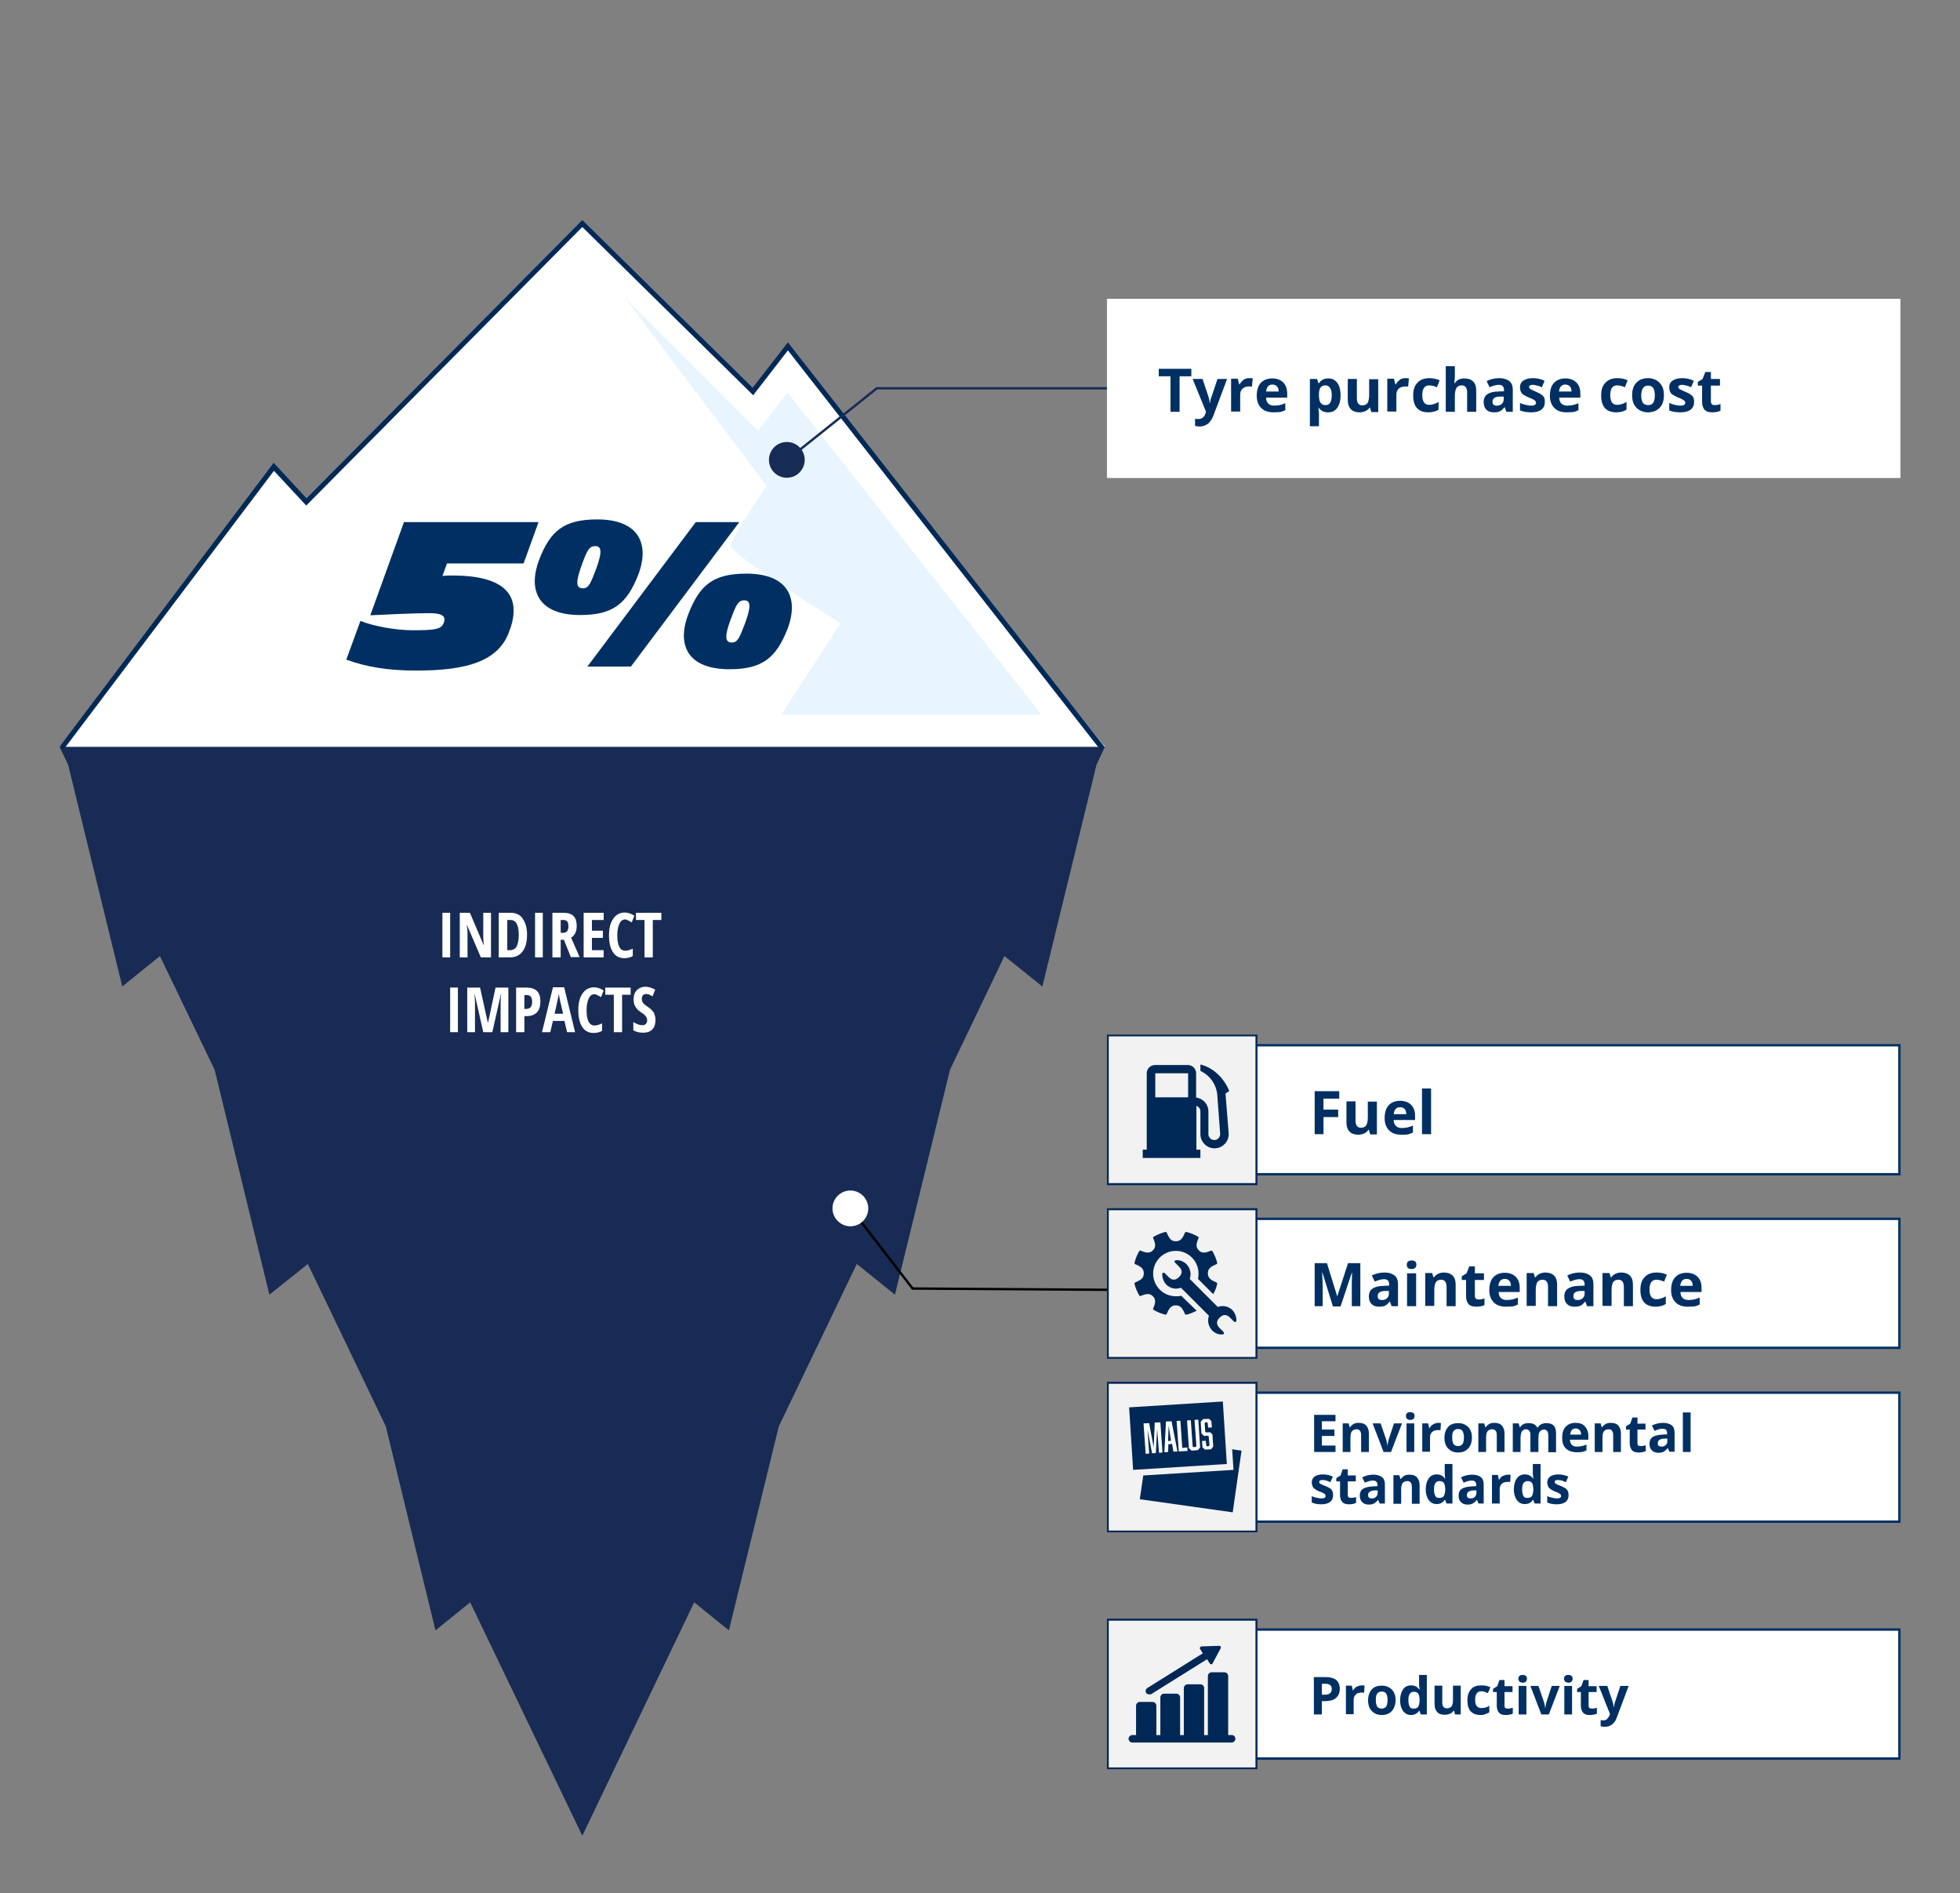 <?xml version="1.0" encoding="utf-8"?>
<!-- Generator: Adobe Illustrator 27.0.1, SVG Export Plug-In . SVG Version: 6.00 Build 0)  -->
<svg version="1.1" id="Calque_1" xmlns="http://www.w3.org/2000/svg" xmlns:xlink="http://www.w3.org/1999/xlink" x="0px" y="0px"
	 viewBox="0 0 734.1 708.9" style="enable-background:new 0 0 734.1 708.9;" xml:space="preserve">
<rect x="0" y="0" width="734.1" height="708.9" fill="#808080" stroke="none"/>
<style type="text/css">
	.st0{enable-background:new    ;}
	.st1{clip-path:url(#SVGID_00000018202673089344604940000010665564741465406373_);enable-background:new    ;}
	.st2{fill:#FFFFFF;}
	.st3{fill:none;stroke:#003063;stroke-width:0.889;}
	.st4{fill:#003063;}
	.st5{fill:#F2F2F2;}
	.st6{clip-path:url(#SVGID_00000030469004700742447970000005763795676616443042_);fill:none;stroke:#002856;stroke-width:0.76;}
	.st7{clip-path:url(#SVGID_00000030469004700742447970000005763795676616443042_);fill:#002856;}
	.st8{clip-path:url(#SVGID_00000126324930477463961810000017728162563972059834_);fill:none;stroke:#002856;stroke-width:0.76;}
	.st9{fill:#002856;}
	.st10{clip-path:url(#SVGID_00000150795597710475836470000006609535344295262109_);fill:none;stroke:#002856;stroke-width:0.76;}
	.st11{clip-path:url(#SVGID_00000150795597710475836470000006609535344295262109_);fill:#002856;}
	.st12{fill:#172B54;}
	.st13{fill:#E8F5FF;}
	.st14{fill:#002957;}
	.st15{fill:none;stroke:#172C55;stroke-width:0.889;}
	.st16{fill:#172C55;}
	.st17{fill:none;stroke:#000000;stroke-width:0.889;}
	.st18{clip-path:url(#SVGID_00000050640384574170946630000002027116346973223822_);fill:none;stroke:#002856;stroke-width:0.76;}
	.st19{clip-path:url(#SVGID_00000050640384574170946630000002027116346973223822_);fill:#002856;}
</style>
<g>
	<g>
		<g>
			<g>
				<g class="st0">
					<g>
						<g>
							<defs>
								<rect id="SVGID_1_" x="100.6" y="132.7" width="310.1" height="51.2"/>
							</defs>
							<clipPath id="SVGID_00000098195948577657007050000010069409550064541340_">
								<use xlink:href="#SVGID_1_"  style="overflow:visible;"/>
							</clipPath>
							<g style="clip-path:url(#SVGID_00000098195948577657007050000010069409550064541340_);enable-background:new    ;">
								<g>
									<defs>
										<rect id="SVGID_00000028296286873528526690000003091352623075726512_" x="100.6" y="132.7" width="310.1" height="51.2"/>
									</defs>
									<clipPath id="SVGID_00000011733860023795809350000016451648645828710291_">
										<use xlink:href="#SVGID_00000028296286873528526690000003091352623075726512_"  style="overflow:visible;"/>
									</clipPath>
								</g>
							</g>
						</g>
					</g>
				</g>
			</g>
		</g>
	</g>
	<rect x="469" y="391.4" class="st2" width="242.4" height="48.3"/>
	<rect x="469" y="391.4" class="st3" width="242.4" height="48.3"/>
	<rect x="469" y="456.4" class="st2" width="242.4" height="48.3"/>
	<rect x="469" y="456.4" class="st3" width="242.4" height="48.3"/>
	<rect x="469" y="610.2" class="st2" width="242.4" height="48.3"/>
	<rect x="469" y="610.2" class="st3" width="242.4" height="48.3"/>
	<rect x="469" y="521.5" class="st2" width="242.4" height="48.3"/>
	<rect x="469" y="521.5" class="st3" width="242.4" height="48.3"/>
	<g>
		<path class="st4" d="M495.8,424.7h-3.4v-16.1h9.2v2.8h-5.9v4.1h5.5v2.8h-5.5V424.7z"/>
		<path class="st4" d="M513.2,424.7l-0.5-1.6h-0.2c-0.4,0.6-0.9,1-1.5,1.3c-0.7,0.3-1.4,0.5-2.3,0.5c-1.4,0-2.5-0.4-3.3-1.2
			c-0.7-0.8-1.1-1.9-1.1-3.3v-8h3.4v7.2c0,0.9,0.2,1.6,0.5,2c0.3,0.4,0.8,0.7,1.5,0.7c0.9,0,1.6-0.3,2-0.9s0.6-1.7,0.6-3.1v-5.8h3.4
			v12.3H513.2z"/>
		<path class="st4" d="M524.9,424.9c-2,0-3.5-0.5-4.6-1.6c-1.1-1.1-1.7-2.6-1.7-4.6c0-2.1,0.5-3.7,1.5-4.8c1-1.1,2.5-1.7,4.3-1.7
			c1.7,0,3.1,0.5,4.1,1.5s1.5,2.4,1.5,4.1v1.6H522c0,1,0.3,1.7,0.8,2.2c0.5,0.5,1.3,0.8,2.2,0.8c0.7,0,1.4-0.1,2.1-0.2
			c0.7-0.2,1.4-0.4,2.1-0.7v2.6c-0.6,0.3-1.2,0.5-1.9,0.7C526.7,424.9,525.9,424.9,524.9,424.9z M524.4,414.6
			c-0.7,0-1.3,0.2-1.7,0.7c-0.4,0.5-0.6,1.1-0.7,1.9h4.7c0-0.8-0.2-1.5-0.6-1.9C525.7,414.8,525.1,414.6,524.4,414.6z"/>
		<path class="st4" d="M536,424.7h-3.4v-17.1h3.4V424.7z"/>
	</g>
	<g>
		<path class="st4" d="M499.2,489.1l-3.9-12.6h-0.1c0.1,2.6,0.2,4.3,0.2,5.1v7.5h-3V473h4.6l3.8,12.3h0.1l4-12.3h4.6v16.1h-3.2v-7.6
			c0-0.4,0-0.8,0-1.2c0-0.5,0.1-1.7,0.1-3.7h-0.1l-4.2,12.6H499.2z"/>
		<path class="st4" d="M521.2,489.1l-0.6-1.7h-0.1c-0.6,0.7-1.1,1.2-1.7,1.5c-0.6,0.3-1.4,0.4-2.3,0.4c-1.2,0-2.1-0.3-2.8-1
			s-1-1.6-1-2.9c0-1.3,0.5-2.3,1.4-2.9c0.9-0.6,2.3-1,4.1-1l2.1-0.1v-0.5c0-1.2-0.6-1.9-1.9-1.9c-1,0-2.1,0.3-3.5,0.9l-1.1-2.3
			c1.4-0.7,3-1.1,4.7-1.1c1.7,0,2.9,0.4,3.8,1.1c0.9,0.7,1.3,1.8,1.3,3.3v8.2H521.2z M520.2,483.4l-1.3,0c-1,0-1.7,0.2-2.2,0.5
			c-0.5,0.3-0.7,0.8-0.7,1.5c0,0.9,0.5,1.4,1.6,1.4c0.8,0,1.4-0.2,1.9-0.7c0.5-0.4,0.7-1,0.7-1.8V483.4z"/>
		<path class="st4" d="M526.9,473.6c0-1.1,0.6-1.6,1.8-1.6c1.2,0,1.8,0.5,1.8,1.6c0,0.5-0.2,0.9-0.5,1.2c-0.3,0.3-0.8,0.4-1.4,0.4
			C527.5,475.2,526.9,474.7,526.9,473.6z M530.4,489.1H527v-12.3h3.4V489.1z"/>
		<path class="st4" d="M545.2,489.1h-3.4v-7.2c0-0.9-0.2-1.6-0.5-2c-0.3-0.4-0.8-0.7-1.5-0.7c-0.9,0-1.6,0.3-2,0.9
			c-0.4,0.6-0.6,1.7-0.6,3.1v5.8h-3.4v-12.3h2.6l0.5,1.6h0.2c0.4-0.6,0.9-1,1.5-1.3s1.4-0.5,2.2-0.5c1.4,0,2.5,0.4,3.3,1.2
			s1.1,1.9,1.1,3.4V489.1z"/>
		<path class="st4" d="M553.9,486.6c0.6,0,1.3-0.1,2.1-0.4v2.5c-0.8,0.4-1.9,0.6-3.1,0.6c-1.3,0-2.3-0.3-2.9-1
			c-0.6-0.7-0.9-1.7-0.9-3.1v-5.9h-1.6v-1.4l1.8-1.1l1-2.6h2.1v2.6h3.4v2.5h-3.4v5.9c0,0.5,0.1,0.8,0.4,1.1S553.4,486.6,553.9,486.6
			z"/>
		<path class="st4" d="M564.1,489.3c-2,0-3.5-0.5-4.6-1.6c-1.1-1.1-1.7-2.6-1.7-4.6c0-2.1,0.5-3.7,1.5-4.8c1-1.1,2.5-1.7,4.3-1.7
			c1.7,0,3.1,0.5,4.1,1.5s1.5,2.4,1.5,4.1v1.6h-7.9c0,1,0.3,1.7,0.8,2.2c0.5,0.5,1.3,0.8,2.2,0.8c0.7,0,1.4-0.1,2.1-0.2
			c0.7-0.2,1.4-0.4,2.1-0.7v2.6c-0.6,0.3-1.2,0.5-1.9,0.7C565.8,489.2,565,489.3,564.1,489.3z M563.6,478.9c-0.7,0-1.3,0.2-1.7,0.7
			c-0.4,0.5-0.6,1.1-0.7,1.9h4.7c0-0.8-0.2-1.5-0.6-1.9C564.9,479.1,564.3,478.9,563.6,478.9z"/>
		<path class="st4" d="M583.2,489.1h-3.4v-7.2c0-0.9-0.2-1.6-0.5-2c-0.3-0.4-0.8-0.7-1.5-0.7c-0.9,0-1.6,0.3-2,0.9
			c-0.4,0.6-0.6,1.7-0.6,3.1v5.8h-3.4v-12.3h2.6l0.5,1.6h0.2c0.4-0.6,0.9-1,1.5-1.3s1.4-0.5,2.2-0.5c1.4,0,2.5,0.4,3.3,1.2
			s1.1,1.9,1.1,3.4V489.1z"/>
		<path class="st4" d="M594.4,489.1l-0.6-1.7h-0.1c-0.6,0.7-1.1,1.2-1.7,1.5c-0.6,0.3-1.4,0.4-2.3,0.4c-1.2,0-2.1-0.3-2.8-1
			s-1-1.6-1-2.9c0-1.3,0.5-2.3,1.4-2.9c0.9-0.6,2.3-1,4.1-1l2.1-0.1v-0.5c0-1.2-0.6-1.9-1.9-1.9c-1,0-2.1,0.3-3.5,0.9l-1.1-2.3
			c1.4-0.7,3-1.1,4.7-1.1c1.7,0,2.9,0.4,3.8,1.1c0.9,0.7,1.3,1.8,1.3,3.3v8.2H594.4z M593.5,483.4l-1.3,0c-1,0-1.7,0.2-2.2,0.5
			c-0.5,0.3-0.7,0.8-0.7,1.5c0,0.9,0.5,1.4,1.6,1.4c0.8,0,1.4-0.2,1.9-0.7c0.5-0.4,0.7-1,0.7-1.8V483.4z"/>
		<path class="st4" d="M611.6,489.1h-3.4v-7.2c0-0.9-0.2-1.6-0.5-2c-0.3-0.4-0.8-0.7-1.5-0.7c-0.9,0-1.6,0.3-2,0.9
			c-0.4,0.6-0.6,1.7-0.6,3.1v5.8h-3.4v-12.3h2.6l0.5,1.6h0.2c0.4-0.6,0.9-1,1.5-1.3s1.4-0.5,2.2-0.5c1.4,0,2.5,0.4,3.3,1.2
			s1.1,1.9,1.1,3.4V489.1z"/>
		<path class="st4" d="M620.1,489.3c-3.8,0-5.7-2.1-5.7-6.3c0-2.1,0.5-3.7,1.6-4.8c1-1.1,2.5-1.7,4.5-1.7c1.4,0,2.7,0.3,3.8,0.8
			l-1,2.6c-0.5-0.2-1-0.4-1.5-0.5c-0.5-0.1-0.9-0.2-1.4-0.2c-1.7,0-2.6,1.2-2.6,3.7c0,2.4,0.9,3.6,2.6,3.6c0.6,0,1.2-0.1,1.8-0.3
			s1.1-0.4,1.7-0.8v2.9c-0.5,0.3-1.1,0.6-1.6,0.7C621.6,489.2,620.9,489.3,620.1,489.3z"/>
		<path class="st4" d="M632.2,489.3c-2,0-3.5-0.5-4.6-1.6c-1.1-1.1-1.7-2.6-1.7-4.6c0-2.1,0.5-3.7,1.5-4.8c1-1.1,2.5-1.7,4.3-1.7
			c1.7,0,3.1,0.5,4.1,1.5s1.5,2.4,1.5,4.1v1.6h-7.9c0,1,0.3,1.7,0.8,2.2c0.5,0.5,1.3,0.8,2.2,0.8c0.7,0,1.4-0.1,2.1-0.2
			c0.7-0.2,1.4-0.4,2.1-0.7v2.6c-0.6,0.3-1.2,0.5-1.9,0.7C634,489.2,633.2,489.3,632.2,489.3z M631.7,478.9c-0.7,0-1.3,0.2-1.7,0.7
			c-0.4,0.5-0.6,1.1-0.7,1.9h4.7c0-0.8-0.2-1.5-0.6-1.9C633,479.1,632.5,478.9,631.7,478.9z"/>
	</g>
	<g>
		<path class="st4" d="M501.8,632.4c0,1.5-0.5,2.6-1.4,3.4c-0.9,0.8-2.3,1.2-4,1.2h-1.3v5h-3V628h4.5c1.7,0,3,0.4,3.9,1.1
			C501.3,629.8,501.8,630.9,501.8,632.4z M495.1,634.6h1c0.9,0,1.6-0.2,2-0.5c0.5-0.4,0.7-0.9,0.7-1.6c0-0.7-0.2-1.2-0.6-1.5
			c-0.4-0.3-1-0.5-1.8-0.5h-1.3V634.6z"/>
		<path class="st4" d="M510.1,631.1c0.4,0,0.7,0,1,0.1l-0.2,2.7c-0.2-0.1-0.5-0.1-0.9-0.1c-0.9,0-1.7,0.2-2.2,0.7
			c-0.5,0.5-0.8,1.1-0.8,2v5.4h-2.9v-10.7h2.2l0.4,1.8h0.1c0.3-0.6,0.8-1.1,1.3-1.4C508.8,631.3,509.4,631.1,510.1,631.1z"/>
		<path class="st4" d="M522.7,636.6c0,1.7-0.5,3.1-1.4,4.1c-0.9,1-2.2,1.5-3.8,1.5c-1,0-1.9-0.2-2.7-0.7s-1.4-1.1-1.8-1.9
			c-0.4-0.8-0.6-1.8-0.6-2.9c0-1.7,0.5-3.1,1.4-4.1c0.9-1,2.2-1.4,3.8-1.4c1,0,1.9,0.2,2.7,0.7c0.8,0.4,1.4,1.1,1.8,1.9
			C522.5,634.5,522.7,635.5,522.7,636.6z M515.3,636.6c0,1.1,0.2,1.9,0.5,2.4c0.3,0.5,0.9,0.8,1.7,0.8c0.8,0,1.3-0.3,1.7-0.8
			c0.3-0.5,0.5-1.3,0.5-2.4c0-1.1-0.2-1.8-0.5-2.4c-0.3-0.5-0.9-0.8-1.7-0.8c-0.8,0-1.3,0.3-1.7,0.8S515.3,635.6,515.3,636.6z"/>
		<path class="st4" d="M528.5,642.2c-1.3,0-2.2-0.5-3-1.5c-0.7-1-1.1-2.3-1.1-4c0-1.7,0.4-3.1,1.1-4.1c0.7-1,1.7-1.5,3-1.5
			c1.3,0,2.4,0.5,3.1,1.6h0.1c-0.1-0.8-0.2-1.5-0.2-2.1v-3.4h2.9V642h-2.2l-0.6-1.4h-0.1C530.9,641.6,529.8,642.2,528.5,642.2z
			 M529.5,639.8c0.7,0,1.3-0.2,1.6-0.6c0.3-0.4,0.5-1.2,0.6-2.2v-0.3c0-1.1-0.2-2-0.5-2.5c-0.4-0.5-0.9-0.7-1.7-0.7
			c-0.6,0-1.2,0.3-1.5,0.8c-0.4,0.6-0.5,1.3-0.5,2.4s0.2,1.8,0.5,2.4S528.8,639.8,529.5,639.8z"/>
		<path class="st4" d="M545,642l-0.4-1.4h-0.2c-0.3,0.5-0.8,0.9-1.3,1.1c-0.6,0.3-1.2,0.4-2,0.4c-1.3,0-2.2-0.3-2.8-1
			c-0.6-0.7-1-1.6-1-2.9v-7h2.9v6.2c0,0.8,0.1,1.3,0.4,1.7c0.3,0.4,0.7,0.6,1.3,0.6c0.8,0,1.4-0.3,1.8-0.8s0.5-1.4,0.5-2.7v-5h2.9
			V642H545z"/>
		<path class="st4" d="M554.6,642.2c-3.3,0-5-1.8-5-5.5c0-1.8,0.5-3.2,1.4-4.2c0.9-1,2.2-1.4,3.9-1.4c1.2,0,2.3,0.2,3.3,0.7
			l-0.9,2.2c-0.5-0.2-0.9-0.3-1.3-0.5s-0.8-0.2-1.2-0.2c-1.5,0-2.3,1.1-2.3,3.2c0,2.1,0.8,3.1,2.3,3.1c0.6,0,1.1-0.1,1.6-0.2
			c0.5-0.1,1-0.4,1.4-0.7v2.5c-0.5,0.3-0.9,0.5-1.4,0.6C556,642.1,555.4,642.2,554.6,642.2z"/>
		<path class="st4" d="M564.8,639.8c0.5,0,1.1-0.1,1.8-0.3v2.2c-0.7,0.3-1.6,0.5-2.7,0.5c-1.2,0-2-0.3-2.5-0.9
			c-0.5-0.6-0.8-1.5-0.8-2.6v-5.1h-1.4v-1.2l1.6-1l0.8-2.3h1.9v2.3h3v2.2h-3v5.1c0,0.4,0.1,0.7,0.3,0.9
			C564.1,639.7,564.5,639.8,564.8,639.8z"/>
		<path class="st4" d="M568.7,628.6c0-0.9,0.5-1.4,1.6-1.4s1.6,0.5,1.6,1.4c0,0.5-0.1,0.8-0.4,1.1c-0.3,0.3-0.7,0.4-1.2,0.4
			C569.2,630,568.7,629.5,568.7,628.6z M571.7,642h-2.9v-10.7h2.9V642z"/>
		<path class="st4" d="M577.3,642l-4.1-10.7h3l2.1,6.1c0.2,0.8,0.4,1.5,0.4,2.2h0.1c0-0.6,0.2-1.3,0.4-2.2l2-6.1h3l-4.1,10.7H577.3z
			"/>
		<path class="st4" d="M585.8,628.6c0-0.9,0.5-1.4,1.6-1.4s1.6,0.5,1.6,1.4c0,0.5-0.1,0.8-0.4,1.1c-0.3,0.3-0.7,0.4-1.2,0.4
			C586.3,630,585.8,629.5,585.8,628.6z M588.8,642h-2.9v-10.7h2.9V642z"/>
		<path class="st4" d="M596.3,639.8c0.5,0,1.1-0.1,1.8-0.3v2.2c-0.7,0.3-1.6,0.5-2.7,0.5c-1.2,0-2-0.3-2.5-0.9
			c-0.5-0.6-0.8-1.5-0.8-2.6v-5.1h-1.4v-1.2l1.6-1l0.8-2.3h1.9v2.3h3v2.2h-3v5.1c0,0.4,0.1,0.7,0.3,0.9
			C595.7,639.7,596,639.8,596.3,639.8z"/>
		<path class="st4" d="M598.8,631.3h3.2l2,6c0.2,0.5,0.3,1.1,0.4,1.9h0.1c0.1-0.7,0.2-1.3,0.4-1.9l2-6h3.1l-4.5,12
			c-0.4,1.1-1,1.9-1.8,2.5c-0.8,0.6-1.7,0.8-2.7,0.8c-0.5,0-1-0.1-1.5-0.2v-2.3c0.3,0.1,0.7,0.1,1.1,0.1c0.5,0,1-0.2,1.3-0.5
			s0.7-0.8,0.9-1.4l0.2-0.5L598.8,631.3z"/>
	</g>
	<g>
		<path class="st4" d="M500.2,543.7h-8v-13.9h8v2.4h-5.1v3.1h4.7v2.4h-4.7v3.6h5.1V543.7z"/>
		<path class="st4" d="M512.7,543.7h-2.9v-6.2c0-0.8-0.1-1.3-0.4-1.7c-0.3-0.4-0.7-0.6-1.3-0.6c-0.8,0-1.4,0.3-1.8,0.8
			s-0.5,1.4-0.5,2.7v5h-2.9V533h2.2l0.4,1.4h0.2c0.3-0.5,0.8-0.9,1.3-1.2s1.2-0.4,1.9-0.4c1.2,0,2.2,0.3,2.8,1c0.6,0.7,1,1.6,1,2.9
			V543.7z"/>
		<path class="st4" d="M518.2,543.7l-4.1-10.7h3l2.1,6.1c0.2,0.8,0.4,1.5,0.4,2.2h0.1c0-0.6,0.2-1.3,0.4-2.2l2-6.1h3l-4.1,10.7
			H518.2z"/>
		<path class="st4" d="M526.6,530.2c0-0.9,0.5-1.4,1.6-1.4s1.6,0.5,1.6,1.4c0,0.5-0.1,0.8-0.4,1.1c-0.3,0.3-0.7,0.4-1.2,0.4
			C527.2,531.7,526.6,531.2,526.6,530.2z M529.7,543.7h-2.9V533h2.9V543.7z"/>
		<path class="st4" d="M538.7,532.8c0.4,0,0.7,0,1,0.1l-0.2,2.7c-0.2-0.1-0.5-0.1-0.9-0.1c-0.9,0-1.7,0.2-2.2,0.7
			c-0.5,0.5-0.8,1.1-0.8,2v5.4h-2.9V533h2.2l0.4,1.8h0.1c0.3-0.6,0.8-1.1,1.3-1.4C537.4,533,538,532.8,538.7,532.8z"/>
		<path class="st4" d="M551.3,538.3c0,1.7-0.5,3.1-1.4,4.1c-0.9,1-2.2,1.5-3.8,1.5c-1,0-1.9-0.2-2.7-0.7s-1.4-1.1-1.8-1.9
			c-0.4-0.8-0.6-1.8-0.6-2.9c0-1.7,0.5-3.1,1.4-4.1c0.9-1,2.2-1.4,3.8-1.4c1,0,1.9,0.2,2.7,0.7c0.8,0.4,1.4,1.1,1.8,1.9
			C551.1,536.2,551.3,537.2,551.3,538.3z M543.9,538.3c0,1.1,0.2,1.9,0.5,2.4c0.3,0.5,0.9,0.8,1.7,0.8c0.8,0,1.3-0.3,1.7-0.8
			c0.3-0.5,0.5-1.3,0.5-2.4c0-1.1-0.2-1.8-0.5-2.4c-0.3-0.5-0.9-0.8-1.7-0.8c-0.8,0-1.3,0.3-1.7,0.8S543.9,537.2,543.9,538.3z"/>
		<path class="st4" d="M563.5,543.7h-2.9v-6.2c0-0.8-0.1-1.3-0.4-1.7c-0.3-0.4-0.7-0.6-1.3-0.6c-0.8,0-1.4,0.3-1.8,0.8
			s-0.5,1.4-0.5,2.7v5h-2.9V533h2.2l0.4,1.4h0.2c0.3-0.5,0.8-0.9,1.3-1.2s1.2-0.4,1.9-0.4c1.2,0,2.2,0.3,2.8,1c0.6,0.7,1,1.6,1,2.9
			V543.7z"/>
		<path class="st4" d="M576.1,543.7h-2.9v-6.2c0-0.8-0.1-1.3-0.4-1.7c-0.3-0.4-0.7-0.6-1.2-0.6c-0.7,0-1.3,0.3-1.6,0.8
			c-0.3,0.5-0.5,1.4-0.5,2.7v5h-2.9V533h2.2l0.4,1.4h0.2c0.3-0.5,0.7-0.9,1.2-1.1c0.5-0.3,1.2-0.4,1.9-0.4c1.6,0,2.7,0.5,3.2,1.6
			h0.3c0.3-0.5,0.7-0.9,1.3-1.2c0.6-0.3,1.2-0.4,1.9-0.4c1.2,0,2.1,0.3,2.7,0.9c0.6,0.6,0.9,1.6,0.9,3v7h-2.9v-6.2
			c0-0.8-0.1-1.3-0.4-1.7c-0.3-0.4-0.7-0.6-1.2-0.6c-0.7,0-1.2,0.3-1.6,0.8c-0.4,0.5-0.5,1.3-0.5,2.4V543.7z"/>
		<path class="st4" d="M590.5,543.8c-1.7,0-3.1-0.5-4-1.4c-1-0.9-1.4-2.3-1.4-4c0-1.8,0.4-3.2,1.3-4.1c0.9-1,2.1-1.5,3.7-1.5
			c1.5,0,2.7,0.4,3.5,1.3c0.8,0.9,1.3,2,1.3,3.6v1.4H588c0,0.8,0.3,1.5,0.7,1.9c0.5,0.5,1.1,0.7,1.9,0.7c0.6,0,1.2-0.1,1.8-0.2
			c0.6-0.1,1.2-0.3,1.8-0.6v2.2c-0.5,0.3-1.1,0.4-1.6,0.6C592.1,543.8,591.4,543.8,590.5,543.8z M590.1,534.9
			c-0.6,0-1.1,0.2-1.4,0.6s-0.5,0.9-0.6,1.7h4.1c0-0.7-0.2-1.3-0.6-1.7C591.2,535.1,590.7,534.9,590.1,534.9z"/>
		<path class="st4" d="M607.1,543.7h-2.9v-6.2c0-0.8-0.1-1.3-0.4-1.7c-0.3-0.4-0.7-0.6-1.3-0.6c-0.8,0-1.4,0.3-1.8,0.8
			s-0.5,1.4-0.5,2.7v5h-2.9V533h2.2l0.4,1.4h0.2c0.3-0.5,0.8-0.9,1.3-1.2s1.2-0.4,1.9-0.4c1.2,0,2.2,0.3,2.8,1c0.6,0.7,1,1.6,1,2.9
			V543.7z"/>
		<path class="st4" d="M614.6,541.5c0.5,0,1.1-0.1,1.8-0.3v2.2c-0.7,0.3-1.6,0.5-2.7,0.5c-1.2,0-2-0.3-2.5-0.9
			c-0.5-0.6-0.8-1.5-0.8-2.6v-5.1H609v-1.2l1.6-1l0.8-2.3h1.9v2.3h3v2.2h-3v5.1c0,0.4,0.1,0.7,0.3,0.9
			C613.9,541.4,614.2,541.5,614.6,541.5z"/>
		<path class="st4" d="M625.3,543.7l-0.6-1.4h-0.1c-0.5,0.6-1,1-1.5,1.3s-1.2,0.4-2,0.4c-1,0-1.8-0.3-2.4-0.9
			c-0.6-0.6-0.9-1.4-0.9-2.5c0-1.1,0.4-2,1.2-2.5c0.8-0.5,2-0.8,3.6-0.9l1.8-0.1v-0.5c0-1.1-0.6-1.6-1.7-1.6c-0.9,0-1.9,0.3-3,0.8
			l-1-2c1.2-0.6,2.6-1,4.1-1c1.4,0,2.5,0.3,3.3,0.9c0.8,0.6,1.1,1.6,1.1,2.8v7.1H625.3z M624.5,538.7l-1.1,0c-0.8,0-1.5,0.2-1.9,0.5
			c-0.4,0.3-0.6,0.7-0.6,1.3c0,0.8,0.5,1.2,1.4,1.2c0.7,0,1.2-0.2,1.6-0.6s0.6-0.9,0.6-1.5V538.7z"/>
		<path class="st4" d="M633.2,543.7h-2.9v-14.8h2.9V543.7z"/>
	</g>
	<g>
		<path class="st4" d="M499.3,559.9c0,1.1-0.4,1.9-1.1,2.5c-0.8,0.6-1.9,0.9-3.4,0.9c-0.8,0-1.4-0.1-2-0.2c-0.5-0.1-1.1-0.3-1.5-0.5
			v-2.4c0.5,0.3,1.1,0.5,1.8,0.6c0.7,0.2,1.3,0.3,1.8,0.3c1.1,0,1.6-0.3,1.6-0.9c0-0.2-0.1-0.4-0.2-0.6s-0.4-0.3-0.7-0.5
			s-0.8-0.4-1.4-0.6c-0.8-0.3-1.4-0.7-1.8-1c-0.4-0.3-0.7-0.6-0.8-1s-0.3-0.8-0.3-1.4c0-0.9,0.4-1.7,1.1-2.2
			c0.7-0.5,1.8-0.8,3.1-0.8c1.3,0,2.5,0.3,3.7,0.8l-0.9,2.1c-0.5-0.2-1-0.4-1.5-0.6c-0.5-0.1-0.9-0.2-1.4-0.2
			c-0.9,0-1.3,0.2-1.3,0.7c0,0.3,0.1,0.5,0.4,0.7c0.3,0.2,0.9,0.5,1.8,0.8c0.8,0.3,1.4,0.7,1.8,0.9s0.7,0.6,0.9,1
			S499.3,559.4,499.3,559.9z"/>
		<path class="st4" d="M506.1,560.9c0.5,0,1.1-0.1,1.8-0.3v2.2c-0.7,0.3-1.6,0.5-2.7,0.5c-1.2,0-2-0.3-2.5-0.9
			c-0.5-0.6-0.8-1.5-0.8-2.6v-5.1h-1.4v-1.2l1.6-1l0.8-2.3h1.9v2.3h3v2.2h-3v5.1c0,0.4,0.1,0.7,0.3,0.9
			C505.4,560.8,505.7,560.9,506.1,560.9z"/>
		<path class="st4" d="M516.8,563.1l-0.6-1.4h-0.1c-0.5,0.6-1,1-1.5,1.3s-1.2,0.4-2,0.4c-1,0-1.8-0.3-2.4-0.9
			c-0.6-0.6-0.9-1.4-0.9-2.5c0-1.1,0.4-2,1.2-2.5c0.8-0.5,2-0.8,3.6-0.9l1.8-0.1V556c0-1.1-0.6-1.6-1.7-1.6c-0.9,0-1.9,0.3-3,0.8
			l-1-2c1.2-0.6,2.6-1,4.1-1c1.4,0,2.5,0.3,3.3,0.9c0.8,0.6,1.1,1.6,1.1,2.8v7.1H516.8z M516,558.1l-1.1,0c-0.8,0-1.5,0.2-1.9,0.5
			c-0.4,0.3-0.6,0.7-0.6,1.3c0,0.8,0.5,1.2,1.4,1.2c0.7,0,1.2-0.2,1.6-0.6s0.6-0.9,0.6-1.5V558.1z"/>
		<path class="st4" d="M531.7,563.1h-2.9v-6.2c0-0.8-0.1-1.3-0.4-1.7c-0.3-0.4-0.7-0.6-1.3-0.6c-0.8,0-1.4,0.3-1.8,0.8
			s-0.5,1.4-0.5,2.7v5h-2.9v-10.7h2.2l0.4,1.4h0.2c0.3-0.5,0.8-0.9,1.3-1.2s1.2-0.4,1.9-0.4c1.2,0,2.2,0.3,2.8,1
			c0.6,0.7,1,1.6,1,2.9V563.1z"/>
		<path class="st4" d="M538.1,563.2c-1.3,0-2.2-0.5-3-1.5c-0.7-1-1.1-2.3-1.1-4c0-1.7,0.4-3.1,1.1-4.1c0.7-1,1.7-1.5,3-1.5
			c1.3,0,2.4,0.5,3.1,1.6h0.1c-0.1-0.8-0.2-1.5-0.2-2.1v-3.4h2.9v14.8h-2.2l-0.6-1.4h-0.1C540.4,562.7,539.4,563.2,538.1,563.2z
			 M539.1,560.9c0.7,0,1.3-0.2,1.6-0.6c0.3-0.4,0.5-1.2,0.6-2.2v-0.3c0-1.1-0.2-2-0.5-2.5c-0.4-0.5-0.9-0.7-1.7-0.7
			c-0.6,0-1.2,0.3-1.5,0.8c-0.4,0.6-0.5,1.3-0.5,2.4s0.2,1.8,0.5,2.4S538.4,560.9,539.1,560.9z"/>
		<path class="st4" d="M553.8,563.1l-0.6-1.4h-0.1c-0.5,0.6-1,1-1.5,1.3s-1.2,0.4-2,0.4c-1,0-1.8-0.3-2.4-0.9
			c-0.6-0.6-0.9-1.4-0.9-2.5c0-1.1,0.4-2,1.2-2.5c0.8-0.5,2-0.8,3.6-0.9l1.8-0.1V556c0-1.1-0.6-1.6-1.7-1.6c-0.9,0-1.9,0.3-3,0.8
			l-1-2c1.2-0.6,2.6-1,4.1-1c1.4,0,2.5,0.3,3.3,0.9c0.8,0.6,1.1,1.6,1.1,2.8v7.1H553.8z M553,558.1l-1.1,0c-0.8,0-1.5,0.2-1.9,0.5
			c-0.4,0.3-0.6,0.7-0.6,1.3c0,0.8,0.5,1.2,1.4,1.2c0.7,0,1.2-0.2,1.6-0.6s0.6-0.9,0.6-1.5V558.1z"/>
		<path class="st4" d="M564.8,552.2c0.4,0,0.7,0,1,0.1l-0.2,2.7c-0.2-0.1-0.5-0.1-0.9-0.1c-0.9,0-1.7,0.2-2.2,0.7
			c-0.5,0.5-0.8,1.1-0.8,2v5.4h-2.9v-10.7h2.2l0.4,1.8h0.1c0.3-0.6,0.8-1.1,1.3-1.4C563.5,552.4,564.1,552.2,564.8,552.2z"/>
		<path class="st4" d="M571.1,563.2c-1.3,0-2.2-0.5-3-1.5c-0.7-1-1.1-2.3-1.1-4c0-1.7,0.4-3.1,1.1-4.1c0.7-1,1.7-1.5,3-1.5
			c1.3,0,2.4,0.5,3.1,1.6h0.1c-0.1-0.8-0.2-1.5-0.2-2.1v-3.4h2.9v14.8h-2.2l-0.6-1.4h-0.1C573.5,562.7,572.5,563.2,571.1,563.2z
			 M572.1,560.9c0.7,0,1.3-0.2,1.6-0.6c0.3-0.4,0.5-1.2,0.6-2.2v-0.3c0-1.1-0.2-2-0.5-2.5c-0.4-0.5-0.9-0.7-1.7-0.7
			c-0.6,0-1.2,0.3-1.5,0.8c-0.4,0.6-0.5,1.3-0.5,2.4s0.2,1.8,0.5,2.4S571.4,560.9,572.1,560.9z"/>
		<path class="st4" d="M587.5,559.9c0,1.1-0.4,1.9-1.1,2.5c-0.8,0.6-1.9,0.9-3.4,0.9c-0.8,0-1.4-0.1-2-0.2c-0.5-0.1-1.1-0.3-1.5-0.5
			v-2.4c0.5,0.3,1.1,0.5,1.8,0.6c0.7,0.2,1.3,0.3,1.8,0.3c1.1,0,1.6-0.3,1.6-0.9c0-0.2-0.1-0.4-0.2-0.6s-0.4-0.3-0.7-0.5
			s-0.8-0.4-1.4-0.6c-0.8-0.3-1.4-0.7-1.8-1c-0.4-0.3-0.7-0.6-0.8-1s-0.3-0.8-0.3-1.4c0-0.9,0.4-1.7,1.1-2.2
			c0.7-0.5,1.8-0.8,3.1-0.8c1.3,0,2.5,0.3,3.7,0.8l-0.9,2.1c-0.5-0.2-1-0.4-1.5-0.6c-0.5-0.1-0.9-0.2-1.4-0.2
			c-0.9,0-1.3,0.2-1.3,0.7c0,0.3,0.1,0.5,0.4,0.7c0.3,0.2,0.9,0.5,1.8,0.8c0.8,0.3,1.4,0.7,1.8,0.9s0.7,0.6,0.9,1
			S587.5,559.4,587.5,559.9z"/>
	</g>
	<rect x="414.9" y="387.7" class="st5" width="55.7" height="55.7"/>
	<g>
		<defs>
			<rect id="SVGID_00000163779612557091181170000002402123367875692423_" x="414.6" y="387.4" width="56.4" height="56.4"/>
		</defs>
		<clipPath id="SVGID_00000000903538657764193230000009008014081945831100_">
			<use xlink:href="#SVGID_00000163779612557091181170000002402123367875692423_"  style="overflow:visible;"/>
		</clipPath>
		
			<rect x="414.9" y="387.7" style="clip-path:url(#SVGID_00000000903538657764193230000009008014081945831100_);fill:none;stroke:#002856;stroke-width:0.76;" width="55.7" height="55.7"/>
		<path style="clip-path:url(#SVGID_00000000903538657764193230000009008014081945831100_);fill:#002856;" d="M432.7,401.9H445v9
			h-12.3V401.9z M459,409.5l1.4-1c-2.1-5-6-8.7-10.8-9.9v2.4c0,0,0.4,0.2,0.6,0.3c3.2,1.7,5.3,4.9,5.7,8.4l1.1,14.9l0,0.1
			c0,1.2-1,2.2-2.2,2.2c-1.2,0-2.2-1-2.2-2.2v-8.5c0-2.7-2-4.9-4.6-5.2v-9.1c0-1.7-1.4-3.1-3.1-3.1h-12.3c-1.7,0-3.1,1.4-3.1,3.1
			v28.6H428v3.1h21.6v-3.1h-1.5v-16.4c0.9,0.3,1.5,1.1,1.5,2.1v8.5c0,2.9,2.4,5.3,5.3,5.3s5.3-2.4,5.3-5.3c0-0.1,0-0.1,0-0.2
			L459,409.5z"/>
	</g>
	<rect x="414.9" y="517.8" class="st5" width="55.7" height="55.7"/>
	<g>
		<defs>
			<rect id="SVGID_00000156557164737224019060000014744910451085510326_" x="414.6" y="517.4" width="56.4" height="56.4"/>
		</defs>
		<clipPath id="SVGID_00000005961905849229098550000002601547624505459875_">
			<use xlink:href="#SVGID_00000156557164737224019060000014744910451085510326_"  style="overflow:visible;"/>
		</clipPath>
		
			<rect x="414.9" y="517.8" style="clip-path:url(#SVGID_00000005961905849229098550000002601547624505459875_);fill:none;stroke:#002856;stroke-width:0.76;" width="55.7" height="55.7"/>
	</g>
	<path class="st9" d="M458,524.8l-35.1,2.2l1.5,23.4l35.1-2.2L458,524.8z M465,543.2l-3.5-0.5l0.5,7.7l-33.8,2.1l-1.3,8.9l34.8,4.9
		L465,543.2z"/>
	<polygon class="st2" points="431.5,544.2 429.8,535.4 430.4,544.3 429.1,544.4 428.3,533 430.4,532.9 432.1,542 432.5,532.7 
		434.6,532.6 435.4,543.9 434.1,544 433.4,535.1 432.9,544.1 	"/>
	<path class="st2" d="M437.6,540.8l-0.1,2.9l-1.4,0.1l0.6-11.5l2.1-0.1l2.2,11.3l-1.5,0.1l-0.5-2.9L437.6,540.8z M437.7,533.8
		l-0.2,5.8l1.1-0.1L437.7,533.8z"/>
	<polygon class="st2" points="441.5,543.5 440.7,532.1 442.1,532 442.8,542.2 444.7,542 444.8,543.3 	"/>
	<polygon class="st2" points="448.7,543 446.3,543.2 445.3,542.3 444.6,531.9 446,531.8 446.7,541.6 447,541.9 447.8,541.8 
		448.1,541.5 447.4,531.7 448.8,531.6 449.5,542 	"/>
	<polygon class="st2" points="452.3,532.8 452,532.5 451.5,532.6 451.2,532.9 451.4,536.1 451.8,536.4 453.2,536.3 454.1,537.1 
		454.4,541.7 453.6,542.7 451.3,542.8 450.4,542 450.2,539.6 451.6,539.5 451.8,541.3 452.1,541.6 452.7,541.5 453,541.2 
		452.7,537.8 452.4,537.6 451,537.7 450,536.8 449.7,532.4 450.6,531.4 452.8,531.3 453.7,532.1 453.9,534.5 452.5,534.6 	"/>
	<rect x="414.9" y="606.5" class="st5" width="55.7" height="55.7"/>
	<g>
		<defs>
			<rect id="SVGID_00000182517964959708449080000009477025088665275020_" x="414.6" y="606.1" width="56.4" height="56.4"/>
		</defs>
		<clipPath id="SVGID_00000155138689552780840090000005453574518690880132_">
			<use xlink:href="#SVGID_00000182517964959708449080000009477025088665275020_"  style="overflow:visible;"/>
		</clipPath>
		
			<rect x="414.9" y="606.5" style="clip-path:url(#SVGID_00000155138689552780840090000005453574518690880132_);fill:none;stroke:#002856;stroke-width:0.76;" width="55.7" height="55.7"/>
		<path style="clip-path:url(#SVGID_00000155138689552780840090000005453574518690880132_);fill:#002856;" d="M430.6,634.5
			c0.2,0,0.5-0.1,0.7-0.2l20.8-13l1,1.6c0,0,0,0,0,0c0,0,0,0,0.1,0.1c0.2,0.2,0.6,0.3,0.8,0.1c0.1-0.1,0.2-0.2,0.2-0.3l3-5.6
			c0.1-0.2,0.1-0.4,0-0.6c-0.1-0.2-0.3-0.3-0.6-0.3l-6.4,0.2c-0.1,0-0.1,0-0.2,0c-0.1,0-0.1,0-0.2,0.1c0,0,0,0-0.1,0
			c-0.1,0.1-0.1,0.1-0.2,0.2c0,0.1-0.1,0.2-0.1,0.3c0,0.1,0,0.2,0,0.2c0,0.1,0,0.1,0.1,0.2l1,1.6l-20.8,13c-0.6,0.4-0.8,1.2-0.4,1.9
			C429.7,634.3,430.1,634.5,430.6,634.5"/>
		<path style="clip-path:url(#SVGID_00000155138689552780840090000005453574518690880132_);fill:#002856;" d="M461.4,649.7H460
			l0-22.1c0-0.7-0.6-1.4-1.4-1.4h-4.8c-0.7,0-1.4,0.6-1.4,1.4v22.1h-1.4l0-17.6c0-0.7-0.6-1.4-1.4-1.4h-4.8c-0.7,0-1.4,0.6-1.4,1.4
			v17.6h-1.4v-14.1c0-0.7-0.6-1.4-1.4-1.4H436c-0.7,0-1.4,0.6-1.4,1.4v14.1l-1.5,0v-11c0-0.7-0.6-1.4-1.4-1.4h-4.8
			c-0.7,0-1.4,0.6-1.4,1.4v11h-1.4c-0.7,0-1.4,0.6-1.4,1.4c0,0.7,0.6,1.4,1.4,1.4h37.2c0.7,0,1.4-0.6,1.4-1.4
			C462.7,650.3,462.1,649.7,461.4,649.7"/>
	</g>
	<polygon class="st2" points="218.1,83.7 113.7,188 102.5,175.3 23.1,278.7 22.3,279.5 22.3,279.5 22.3,279.7 413.8,279.7 
		413.9,279.5 412.9,278.5 295.2,130.7 281.4,147 218.1,83.7 	"/>
	<polygon class="st12" points="22.3,279.7 25.5,286.3 45.8,369.4 59.9,358 80.4,400.6 100.9,484.8 115.3,473.3 144.5,534.1 
		163.1,610.5 176.1,600 218.1,687.4 260,600 273,610.5 291.7,534.1 320.9,473.3 335.2,484.8 355.8,400.6 376.2,358 390.4,369.4 
		410.7,286.3 413.8,279.7 	"/>
	<g>
		<path class="st13" d="M234,111.4c1.6,1.6,49.9,49.9,49.9,49.9l11.1-14.3l95.1,120.6h-97.5l22.2-34.2c0,0-42-26.2-41.2-29.3
			c0.8-3.2,13.5-22.2,13.5-22.2L234,111.4z"/>
	</g>
	<polygon class="st14" points="412.3,281 295.1,131.2 282.1,148 218.1,85 114.7,189.3 102.6,176.3 23.8,280.7 22.3,279.6 
		102.5,173.3 114.8,186.6 218.1,82.4 281.9,145.2 295.1,128.2 413.8,279.8 	"/>
	<g>
		<path class="st4" d="M129.7,247l5.3-14.5c4.6,1.9,13,3.5,19.5,3.5c8.1,0,10.6-0.3,11.6-2.5c1.2-2.8-0.5-3.9-5.3-3.9
			c-5.5,0-16.3,0.5-22.1,0.8l12.6-34.9h50.4l-5.6,15.5h-28.7l-1.7,4.7c1.2-0.2,2.4-0.2,3.7-0.2c22.7,0,25.7,9.8,21.2,21.3
			c-4.1,10.9-16,14.3-34.6,14.3C145.5,251.1,137.3,249.8,129.7,247z"/>
		<path class="st4" d="M201.9,209.7c4.2-11,9.4-15.2,21.8-15.2c15.2,0,19.8,8.8,15.4,20.6c-4.3,11-9.5,15.2-21.8,15.2
			C202,230.3,197.5,221.5,201.9,209.7z M217.7,212.1c-2,5.6-2.1,8.2,0.6,8.2c2.2,0,2.9-1.8,5.1-7.6c2-5.6,2.1-8.2-0.4-8.2
			C220.6,204.5,219.8,206.2,217.7,212.1z M276.9,195.5l-40.6,54.1H220l40.6-54.1H276.9z M257.8,230c4.2-11,9.4-15.2,21.8-15.2
			c15.2,0,19.8,8.8,15.4,20.6c-4.3,11-9.5,15.2-21.8,15.2C257.8,250.6,253.3,241.8,257.8,230z M273.5,232.4c-2,5.6-2.1,8.2,0.6,8.2
			c2.2,0,2.9-1.8,5.1-7.6c2-5.6,2.1-8.2-0.4-8.2C276.4,224.8,275.7,226.5,273.5,232.4z"/>
	</g>
	<g>
		<path class="st2" d="M165.7,358.5v-16.7h2.9v16.7H165.7z"/>
		<path class="st2" d="M183.9,358.5h-3.8l-5.2-12.1h-0.1c0.2,0.9,0.3,1.9,0.3,3v9.1h-2.9v-16.7h3.8l5.1,12h0.1
			c-0.1-0.8-0.2-1.8-0.2-2.9v-9.1h2.9V358.5z"/>
		<path class="st2" d="M197.4,350c0,2.8-0.6,4.9-1.7,6.3c-1.1,1.5-2.7,2.2-4.8,2.2h-4.1v-16.7h4.5c1.9,0,3.5,0.7,4.5,2.2
			S197.4,347.4,197.4,350z M194.3,350.1c0-3.7-1-5.6-3.1-5.6h-1.2v11.3h1c1.1,0,2-0.5,2.5-1.4C194,353.4,194.3,352,194.3,350.1z"/>
		<path class="st2" d="M200.4,358.5v-16.7h2.9v16.7H200.4z"/>
		<path class="st2" d="M210,352v6.5h-3.1v-16.7h4.1c1.7,0,3,0.4,3.8,1.2s1.2,2.1,1.2,3.7c0,2.1-0.7,3.6-2.1,4.4l3.2,7.3h-3.3
			l-2.6-6.5H210z M210,349.3h0.8c0.7,0,1.3-0.2,1.6-0.6c0.3-0.4,0.5-1,0.5-1.9c0-0.9-0.2-1.5-0.5-1.8c-0.3-0.4-0.9-0.5-1.6-0.5H210
			V349.3z"/>
		<path class="st2" d="M226.1,358.5h-7.5v-16.7h7.5v2.7h-4.4v4h4.1v2.7h-4.1v4.6h4.4V358.5z"/>
		<path class="st2" d="M234.1,344.3c-0.9,0-1.6,0.5-2.1,1.6s-0.8,2.5-0.8,4.3c0,3.9,1,5.8,3,5.8c0.9,0,1.8-0.3,2.8-0.8v2.8
			c-0.8,0.5-1.9,0.8-3.1,0.8c-1.9,0-3.3-0.7-4.3-2.2c-1-1.5-1.5-3.6-1.5-6.3s0.5-4.8,1.6-6.3c1-1.5,2.5-2.3,4.3-2.3
			c0.6,0,1.2,0.1,1.8,0.3c0.6,0.2,1.2,0.5,1.8,0.9l-1,2.5c-0.3-0.2-0.7-0.5-1.1-0.6C234.9,344.4,234.5,344.3,234.1,344.3z"/>
		<path class="st2" d="M244.5,358.5h-3.1v-14h-3.2v-2.7h9.5v2.7h-3.2V358.5z"/>
	</g>
	<g>
		<path class="st2" d="M168.6,386.5v-16.7h2.9v16.7H168.6z"/>
		<path class="st2" d="M181,386.5l-3.2-14.2h-0.1c0.1,1.1,0.2,2.1,0.2,3v11.2H175v-16.7h4.8l2.9,13.1h0.1l2.8-13.1h4.8v16.7h-2.9
			v-11.3c0-0.9,0.1-1.9,0.2-2.9h-0.1l-3.2,14.2H181z"/>
		<path class="st2" d="M202.4,375c0,1.8-0.4,3.1-1.3,4.1c-0.9,0.9-2.2,1.4-3.9,1.4h-0.8v6h-3.1v-16.7h4.2
			C200.8,369.9,202.4,371.6,202.4,375z M196.4,377.8h0.6c0.8,0,1.3-0.2,1.7-0.6s0.6-1.1,0.6-2.1c0-0.9-0.2-1.5-0.5-1.9
			c-0.3-0.4-0.9-0.6-1.6-0.6h-0.8V377.8z"/>
		<path class="st2" d="M212.4,386.5l-1-4.2h-4.3l-1,4.2h-3.1l4.1-16.8h4.2l4.1,16.8H212.4z M210.9,379.6l-0.9-3.9
			c-0.1-0.2-0.2-0.8-0.4-1.8c-0.2-0.9-0.3-1.6-0.3-1.9c-0.1,0.7-0.2,1.4-0.4,2.2s-0.5,2.6-1.2,5.4H210.9z"/>
		<path class="st2" d="M222.6,372.3c-0.9,0-1.6,0.5-2.1,1.6s-0.8,2.5-0.8,4.3c0,3.9,1,5.8,3,5.8c0.9,0,1.8-0.3,2.8-0.8v2.8
			c-0.8,0.5-1.9,0.8-3.1,0.8c-1.9,0-3.3-0.7-4.3-2.2c-1-1.5-1.5-3.6-1.5-6.3s0.5-4.8,1.6-6.3c1-1.5,2.5-2.3,4.3-2.3
			c0.6,0,1.2,0.1,1.8,0.3c0.6,0.2,1.2,0.5,1.8,0.9l-1,2.5c-0.3-0.2-0.7-0.5-1.1-0.6C223.4,372.4,223,372.3,222.6,372.3z"/>
		<path class="st2" d="M233,386.5h-3.1v-14h-3.2v-2.7h9.5v2.7H233V386.5z"/>
		<path class="st2" d="M245.5,381.9c0,1.6-0.4,2.8-1.2,3.6c-0.8,0.8-1.9,1.2-3.4,1.2c-1.5,0-2.7-0.3-3.7-0.9v-3.1
			c1.2,0.8,2.4,1.2,3.4,1.2c0.6,0,1-0.2,1.3-0.5s0.5-0.8,0.5-1.3c0-0.6-0.2-1.1-0.5-1.5c-0.4-0.5-0.9-1-1.8-1.5
			c-0.7-0.5-1.3-1-1.6-1.4c-0.4-0.5-0.7-1-0.9-1.5c-0.2-0.6-0.3-1.2-0.3-2c0-1.4,0.4-2.6,1.2-3.4s1.9-1.3,3.2-1.3
			c1.3,0,2.5,0.4,3.7,1.1l-1,2.5c-0.4-0.2-0.7-0.4-1.1-0.6c-0.4-0.2-0.8-0.3-1.3-0.3c-0.5,0-0.9,0.2-1.2,0.5s-0.4,0.8-0.4,1.4
			c0,0.6,0.2,1.1,0.5,1.5c0.3,0.4,0.9,0.9,1.7,1.4c1.1,0.7,1.8,1.5,2.3,2.2C245.3,380.1,245.5,381,245.5,381.9z"/>
	</g>
	<polyline class="st15" points="419.2,145.4 328.4,145.4 294.7,172.3 	"/>
	<g>
		<path class="st16" d="M294.7,178.9c3.7,0,6.7-3,6.7-6.7s-3-6.7-6.7-6.7c-3.7,0-6.7,3-6.7,6.7S291,178.9,294.7,178.9"/>
	</g>
	<polyline class="st17" points="417.7,483 341.8,482.5 320.1,454.4 	"/>
	<g>
		<path class="st2" d="M318.5,459.2c3.7,0,6.7-3,6.7-6.7s-3-6.7-6.7-6.7c-3.7,0-6.7,3-6.7,6.7S314.9,459.2,318.5,459.2"/>
	</g>
	<rect x="414.9" y="452.8" class="st5" width="55.7" height="55.7"/>
	<g>
		<defs>
			<rect id="SVGID_00000161614751791362247970000017270285560276974501_" x="414.6" y="452.4" width="56.4" height="56.4"/>
		</defs>
		<clipPath id="SVGID_00000087391685562988366910000013458879384769375160_">
			<use xlink:href="#SVGID_00000161614751791362247970000017270285560276974501_"  style="overflow:visible;"/>
		</clipPath>
		
			<rect x="414.9" y="452.8" style="clip-path:url(#SVGID_00000087391685562988366910000013458879384769375160_);fill:none;stroke:#002856;stroke-width:0.76;" width="55.7" height="55.7"/>
		<path style="clip-path:url(#SVGID_00000087391685562988366910000013458879384769375160_);fill:#002856;" d="M458.2,498.7l-1.4-1.4
			c-1.3-1.3-1.3-2.6,0-3.9c1.3-1.3,2.6-1.3,3.9,0l1.4,1.4c0.4,0.4,0.9,0.3,1-0.3c0-1.4-0.5-2.8-1.5-3.9c-1.5-1.5-3.6-1.9-5.5-1.2
			l-10.5-10.5c0.7-1.9,0.2-4-1.2-5.5c-1.1-1.1-2.5-1.6-3.9-1.5c-0.6,0-0.8,0.5-0.3,1l1.4,1.4c1.3,1.3,1.3,2.6,0,3.9
			c-1.3,1.3-2.6,1.3-3.9,0l-1.4-1.4c-0.4-0.4-0.9-0.3-1,0.3c0,1.4,0.5,2.8,1.5,3.9c1.5,1.5,3.6,1.9,5.5,1.2l10.5,10.5
			c-0.7,1.9-0.2,4,1.2,5.5c1.1,1.1,2.5,1.6,3.9,1.5C458.5,499.6,458.6,499.1,458.2,498.7L458.2,498.7z"/>
		<path style="clip-path:url(#SVGID_00000087391685562988366910000013458879384769375160_);fill:#002856;" d="M442.4,485.2
			c-0.6,0.2-1.3,0.2-2,0.2c-4.7,0-8.5-3.8-8.5-8.5c0-4.7,3.8-8.5,8.5-8.5c4.7,0,8.5,3.8,8.5,8.5c0,0.7-0.1,1.4-0.2,2l5.7,5.7
			c0.7-1.2,1.2-2.5,1.5-3.9c0-0.2-0.1-0.4-0.3-0.5c-2.3-0.9-3.2-1.8-3.2-3.4s0.8-2.4,3.2-3.4c0.2-0.1,0.3-0.3,0.3-0.5
			c-0.4-1.6-1-3-1.8-4.4c-0.1-0.2-0.3-0.2-0.5-0.2c-2.3,1-3.5,1-4.6-0.1c-1.1-1.1-1.1-2.3-0.1-4.6c0.1-0.2,0-0.4-0.2-0.5
			c-1.3-0.8-2.8-1.4-4.4-1.8c-0.2,0-0.4,0.1-0.5,0.3c-0.9,2.3-1.8,3.2-3.4,3.2s-2.4-0.8-3.4-3.2c-0.1-0.2-0.3-0.3-0.5-0.3
			c-1.6,0.4-3,1-4.4,1.8c-0.2,0.1-0.2,0.3-0.2,0.5c1,2.3,1,3.5-0.1,4.6c-1.1,1.1-2.3,1.1-4.6,0.1c-0.2-0.1-0.4,0-0.5,0.2
			c-0.8,1.3-1.4,2.8-1.8,4.4c0,0.2,0.1,0.4,0.3,0.5c2.3,0.9,3.2,1.8,3.2,3.4s-0.8,2.4-3.2,3.4c-0.2,0.1-0.3,0.3-0.3,0.5
			c0.4,1.6,1,3,1.8,4.4c0.1,0.2,0.3,0.2,0.5,0.2c2.3-1,3.5-1,4.6,0.1c1.1,1.1,1.1,2.3,0.1,4.6c-0.1,0.2,0,0.4,0.2,0.5
			c1.3,0.8,2.8,1.4,4.4,1.8c0.2,0,0.4-0.1,0.5-0.3c0.9-2.3,1.8-3.2,3.4-3.2c1.5,0,2.4,0.8,3.4,3.2c0.1,0.2,0.3,0.3,0.5,0.3
			c1.4-0.3,2.7-0.9,3.9-1.5L442.4,485.2z"/>
	</g>
	<rect x="414.6" y="111.9" class="st2" width="297.2" height="67.1"/>
	<g>
		<path class="st4" d="M441.8,154.2h-3.4v-13.3h-4.4v-2.8h12.2v2.8h-4.4V154.2z"/>
		<path class="st4" d="M446.7,141.9h3.7l2.3,6.9c0.2,0.6,0.3,1.3,0.4,2.1h0.1c0.1-0.8,0.2-1.5,0.5-2.1l2.3-6.9h3.6l-5.2,13.9
			c-0.5,1.3-1.2,2.2-2,2.9c-0.9,0.6-1.9,1-3.1,1c-0.6,0-1.1-0.1-1.7-0.2v-2.7c0.4,0.1,0.8,0.1,1.3,0.1c0.6,0,1.1-0.2,1.6-0.5
			c0.4-0.4,0.8-0.9,1-1.6l0.2-0.6L446.7,141.9z"/>
		<path class="st4" d="M468.1,141.6c0.5,0,0.8,0,1.1,0.1l-0.3,3.1c-0.3-0.1-0.6-0.1-1-0.1c-1.1,0-1.9,0.3-2.5,0.8
			c-0.6,0.6-0.9,1.3-0.9,2.3v6.3h-3.4v-12.3h2.5l0.5,2.1h0.2c0.4-0.7,0.9-1.2,1.5-1.7S467.3,141.6,468.1,141.6z"/>
		<path class="st4" d="M477,154.4c-2,0-3.5-0.5-4.6-1.6c-1.1-1.1-1.7-2.6-1.7-4.6c0-2.1,0.5-3.7,1.5-4.8c1-1.1,2.5-1.7,4.3-1.7
			c1.7,0,3.1,0.5,4.1,1.5s1.5,2.4,1.5,4.1v1.6h-7.9c0,1,0.3,1.7,0.8,2.2c0.5,0.5,1.3,0.8,2.2,0.8c0.7,0,1.4-0.1,2.1-0.2
			c0.7-0.2,1.4-0.4,2.1-0.7v2.6c-0.6,0.3-1.2,0.5-1.9,0.7C478.8,154.3,478,154.4,477,154.4z M476.6,144c-0.7,0-1.3,0.2-1.7,0.7
			c-0.4,0.5-0.6,1.1-0.7,1.9h4.7c0-0.8-0.2-1.5-0.6-1.9C477.9,144.3,477.3,144,476.6,144z"/>
		<path class="st4" d="M497.4,154.4c-1.4,0-2.6-0.5-3.4-1.6h-0.2c0.1,1,0.2,1.6,0.2,1.8v5h-3.4v-17.7h2.7l0.5,1.6h0.2
			c0.8-1.2,1.9-1.8,3.5-1.8c1.5,0,2.6,0.6,3.4,1.7c0.8,1.1,1.2,2.7,1.2,4.7c0,1.3-0.2,2.5-0.6,3.4c-0.4,1-0.9,1.7-1.6,2.2
			S498.4,154.4,497.4,154.4z M496.4,144.3c-0.8,0-1.4,0.3-1.8,0.8c-0.4,0.5-0.6,1.4-0.6,2.5v0.4c0,1.3,0.2,2.3,0.6,2.8
			c0.4,0.6,1,0.9,1.9,0.9c1.5,0,2.3-1.2,2.3-3.7c0-1.2-0.2-2.1-0.6-2.7S497.2,144.3,496.4,144.3z"/>
		<path class="st4" d="M513.6,154.2l-0.5-1.6H513c-0.4,0.6-0.9,1-1.5,1.3c-0.7,0.3-1.4,0.5-2.3,0.5c-1.4,0-2.5-0.4-3.3-1.2
			c-0.7-0.8-1.1-1.9-1.1-3.3v-8h3.4v7.2c0,0.9,0.2,1.6,0.5,2c0.3,0.4,0.8,0.7,1.5,0.7c0.9,0,1.6-0.3,2-0.9s0.6-1.7,0.6-3.1v-5.8h3.4
			v12.3H513.6z"/>
		<path class="st4" d="M526.6,141.6c0.5,0,0.8,0,1.1,0.1l-0.3,3.1c-0.3-0.1-0.6-0.1-1-0.1c-1.1,0-1.9,0.3-2.5,0.8
			c-0.6,0.6-0.9,1.3-0.9,2.3v6.3h-3.4v-12.3h2.5l0.5,2.1h0.2c0.4-0.7,0.9-1.2,1.5-1.7S525.8,141.6,526.6,141.6z"/>
		<path class="st4" d="M535,154.4c-3.8,0-5.7-2.1-5.7-6.3c0-2.1,0.5-3.7,1.6-4.8c1-1.1,2.5-1.7,4.5-1.7c1.4,0,2.7,0.3,3.8,0.8
			l-1,2.6c-0.5-0.2-1-0.4-1.5-0.5c-0.5-0.1-0.9-0.2-1.4-0.2c-1.7,0-2.6,1.2-2.6,3.7c0,2.4,0.9,3.6,2.6,3.6c0.6,0,1.2-0.1,1.8-0.3
			s1.1-0.4,1.7-0.8v2.9c-0.5,0.3-1.1,0.6-1.6,0.7C536.5,154.3,535.8,154.4,535,154.4z"/>
		<path class="st4" d="M552.9,154.2h-3.4V147c0-1.8-0.7-2.7-2-2.7c-0.9,0-1.6,0.3-2,1c-0.4,0.6-0.6,1.7-0.6,3.1v5.8h-3.4v-17.1h3.4
			v3.5c0,0.3,0,0.9-0.1,1.9l-0.1,1h0.2c0.7-1.2,1.9-1.8,3.6-1.8c1.4,0,2.5,0.4,3.3,1.2s1.1,1.9,1.1,3.3V154.2z"/>
		<path class="st4" d="M564.2,154.2l-0.6-1.7h-0.1c-0.6,0.7-1.1,1.2-1.7,1.5c-0.6,0.3-1.4,0.4-2.3,0.4c-1.2,0-2.1-0.3-2.8-1
			s-1-1.6-1-2.9c0-1.3,0.5-2.3,1.4-2.9c0.9-0.6,2.3-1,4.1-1l2.1-0.1V146c0-1.2-0.6-1.9-1.9-1.9c-1,0-2.1,0.3-3.5,0.9l-1.1-2.3
			c1.4-0.7,3-1.1,4.7-1.1c1.7,0,2.9,0.4,3.8,1.1c0.9,0.7,1.3,1.8,1.3,3.3v8.2H564.2z M563.2,148.5l-1.3,0c-1,0-1.7,0.2-2.2,0.5
			c-0.5,0.3-0.7,0.8-0.7,1.5c0,0.9,0.5,1.4,1.6,1.4c0.8,0,1.4-0.2,1.9-0.7c0.5-0.4,0.7-1,0.7-1.8V148.5z"/>
		<path class="st4" d="M578.6,150.5c0,1.3-0.4,2.2-1.3,2.9s-2.2,1-3.9,1c-0.9,0-1.7-0.1-2.3-0.2c-0.6-0.1-1.2-0.3-1.8-0.5v-2.8
			c0.6,0.3,1.3,0.5,2.1,0.7c0.8,0.2,1.5,0.3,2.1,0.3c1.2,0,1.8-0.4,1.8-1.1c0-0.3-0.1-0.5-0.2-0.6s-0.4-0.4-0.8-0.6
			c-0.4-0.2-0.9-0.5-1.6-0.7c-0.9-0.4-1.6-0.8-2.1-1.1s-0.8-0.7-1-1.2c-0.2-0.4-0.3-1-0.3-1.6c0-1.1,0.4-1.9,1.3-2.5s2-0.9,3.6-0.9
			c1.5,0,2.9,0.3,4.3,1l-1,2.4c-0.6-0.3-1.2-0.5-1.7-0.6s-1.1-0.3-1.6-0.3c-1,0-1.5,0.3-1.5,0.8c0,0.3,0.2,0.6,0.5,0.8s1,0.5,2.1,1
			c1,0.4,1.7,0.8,2.1,1.1c0.4,0.3,0.8,0.7,1,1.2S578.6,149.9,578.6,150.5z"/>
		<path class="st4" d="M586.8,154.4c-2,0-3.5-0.5-4.6-1.6c-1.1-1.1-1.7-2.6-1.7-4.6c0-2.1,0.5-3.7,1.5-4.8c1-1.1,2.5-1.7,4.3-1.7
			c1.7,0,3.1,0.5,4.1,1.5s1.5,2.4,1.5,4.1v1.6h-7.9c0,1,0.3,1.7,0.8,2.2c0.5,0.5,1.3,0.8,2.2,0.8c0.7,0,1.4-0.1,2.1-0.2
			c0.7-0.2,1.4-0.4,2.1-0.7v2.6c-0.6,0.3-1.2,0.5-1.9,0.7C588.6,154.3,587.7,154.4,586.8,154.4z M586.3,144c-0.7,0-1.3,0.2-1.7,0.7
			c-0.4,0.5-0.6,1.1-0.7,1.9h4.7c0-0.8-0.2-1.5-0.6-1.9C587.6,144.3,587,144,586.3,144z"/>
		<path class="st4" d="M605.4,154.4c-3.8,0-5.7-2.1-5.7-6.3c0-2.1,0.5-3.7,1.6-4.8c1-1.1,2.5-1.7,4.5-1.7c1.4,0,2.7,0.3,3.8,0.8
			l-1,2.6c-0.5-0.2-1-0.4-1.5-0.5c-0.5-0.1-0.9-0.2-1.4-0.2c-1.7,0-2.6,1.2-2.6,3.7c0,2.4,0.9,3.6,2.6,3.6c0.6,0,1.2-0.1,1.8-0.3
			s1.1-0.4,1.7-0.8v2.9c-0.5,0.3-1.1,0.6-1.6,0.7C606.9,154.3,606.2,154.4,605.4,154.4z"/>
		<path class="st4" d="M623.2,148c0,2-0.5,3.6-1.6,4.7c-1.1,1.1-2.5,1.7-4.4,1.7c-1.2,0-2.2-0.3-3.1-0.8c-0.9-0.5-1.6-1.3-2.1-2.2
			s-0.7-2.1-0.7-3.4c0-2,0.5-3.6,1.6-4.7c1-1.1,2.5-1.7,4.4-1.7c1.2,0,2.2,0.3,3.1,0.8s1.6,1.3,2.1,2.2S623.2,146.7,623.2,148z
			 M614.7,148c0,1.2,0.2,2.1,0.6,2.8c0.4,0.6,1.1,0.9,2,0.9c0.9,0,1.5-0.3,1.9-0.9c0.4-0.6,0.6-1.5,0.6-2.8c0-1.2-0.2-2.1-0.6-2.7
			c-0.4-0.6-1-0.9-1.9-0.9c-0.9,0-1.5,0.3-1.9,0.9S614.7,146.8,614.7,148z"/>
		<path class="st4" d="M634.5,150.5c0,1.3-0.4,2.2-1.3,2.9s-2.2,1-3.9,1c-0.9,0-1.7-0.1-2.3-0.2c-0.6-0.1-1.2-0.3-1.8-0.5v-2.8
			c0.6,0.3,1.3,0.5,2.1,0.7c0.8,0.2,1.5,0.3,2.1,0.3c1.2,0,1.8-0.4,1.8-1.1c0-0.3-0.1-0.5-0.2-0.6s-0.4-0.4-0.8-0.6
			c-0.4-0.2-0.9-0.5-1.6-0.7c-0.9-0.4-1.6-0.8-2.1-1.1s-0.8-0.7-1-1.2c-0.2-0.4-0.3-1-0.3-1.6c0-1.1,0.4-1.9,1.3-2.5s2-0.9,3.6-0.9
			c1.5,0,2.9,0.3,4.3,1l-1,2.4c-0.6-0.3-1.2-0.5-1.7-0.6s-1.1-0.3-1.6-0.3c-1,0-1.5,0.3-1.5,0.8c0,0.3,0.2,0.6,0.5,0.8s1,0.5,2.1,1
			c1,0.4,1.7,0.8,2.1,1.1c0.4,0.3,0.8,0.7,1,1.2S634.5,149.9,634.5,150.5z"/>
		<path class="st4" d="M642.3,151.7c0.6,0,1.3-0.1,2.1-0.4v2.5c-0.8,0.4-1.9,0.6-3.1,0.6c-1.3,0-2.3-0.3-2.9-1
			c-0.6-0.7-0.9-1.7-0.9-3.1v-5.9h-1.6V143l1.8-1.1l1-2.6h2.1v2.6h3.4v2.5h-3.4v5.9c0,0.5,0.1,0.8,0.4,1.1S641.9,151.7,642.3,151.7z
			"/>
	</g>
</g>
</svg>

